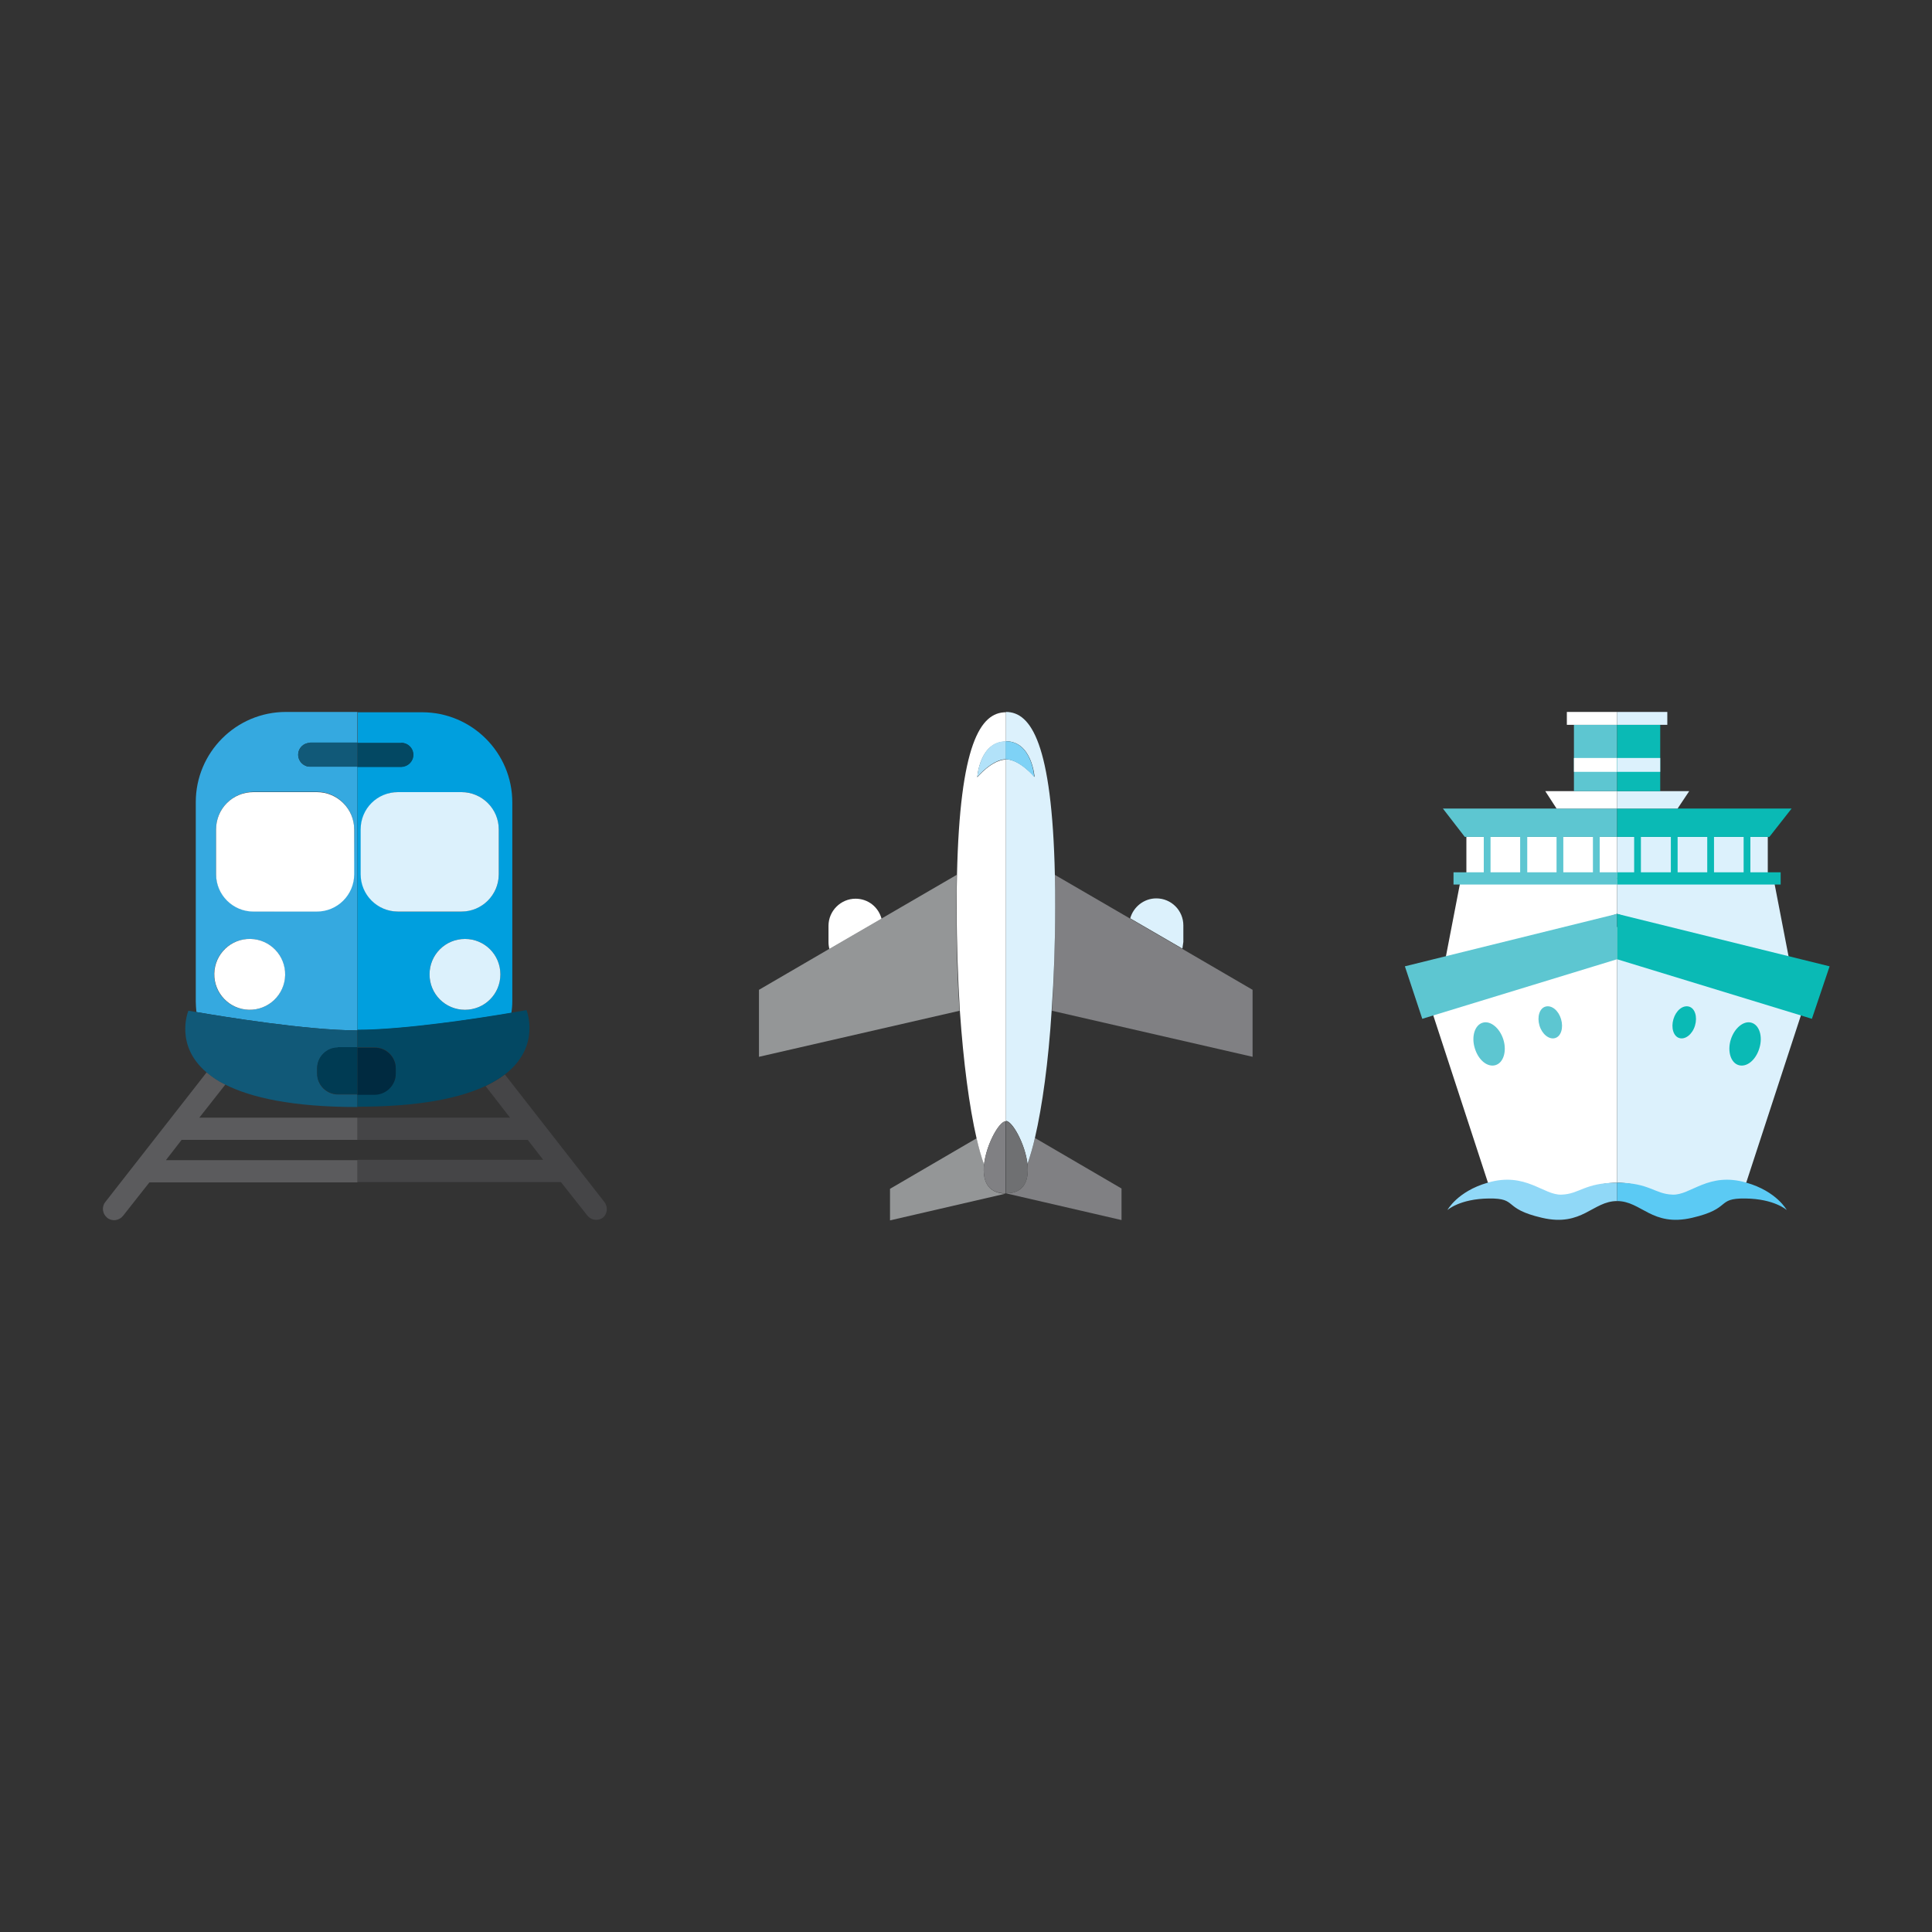 <?xml version="1.0" encoding="utf-8"?>
<!-- Generator: Adobe Illustrator 24.1.0, SVG Export Plug-In . SVG Version: 6.00 Build 0)  -->
<svg version="1.1" id="Layer_1" xmlns="http://www.w3.org/2000/svg" xmlns:xlink="http://www.w3.org/1999/xlink" x="0px" y="0px"
	 viewBox="0 0 600 600" style="enable-background:new 0 0 600 600;" xml:space="preserve">
<rect x="0" y="0" width="600" height="600" fill="#333333" stroke="none"/>
<style type="text/css">
	.st0{fill:#DCF1FC;}
	.st1{fill:#FFFFFF;}
	.st2{fill:#949697;}
	.st3{fill:#808083;}
	.st4{fill:#B2E2F9;}
	.st5{fill:#7ED2F6;}
	.st6{fill:#6F7072;}
	.st7{fill:none;}
	.st8{fill:#454547;}
	.st9{fill:#5B5B5D;}
	.st10{fill:#35A9E0;}
	.st11{fill:#009FDE;}
	.st12{fill:#115978;}
	.st13{fill:#034863;}
	.st14{fill:#002A40;}
	.st15{fill:#003B53;}
	.st16{fill:#5DC6D1;}
	.st17{fill:#0ABAB5;}
	.st18{fill:#90D8F7;}
	.st19{fill:#5BCAF4;}
</style>
<g>
	<g>
		<path class="st0" d="M367.5,292.5v-5.1c0-4.6-3.7-8.4-8.4-8.4c-3.8,0-7.1,2.6-8.1,6.2l16.2,9.4C367.3,294,367.4,293.3,367.5,292.5
			z"/>
		<path class="st1" d="M265.7,279.1c-4.6,0-8.4,3.8-8.4,8.4v5.1c0,0.7,0.1,1.5,0.3,2.2l16.2-9.4
			C272.8,281.6,269.5,279.1,265.7,279.1z"/>
		<path class="st2" d="M297.1,271.7l-23.4,13.6l-16.2,9.4l-21.8,12.7v20.8l62.3-14.3c-0.7-10-1-20.9-1-32.3
			C297,278.1,297.1,274.8,297.1,271.7z"/>
		<path class="st2" d="M305.6,361.6c-0.9-2.7-1.7-5.4-2.3-8.1l-26.9,15.7v9.8l35.9-8.3C306.5,370.6,305.1,366.4,305.6,361.6z"/>
		<path class="st3" d="M326.7,313.9l62.3,14.3v-20.8l-21.8-12.7l-16.2-9.4l-23.4-13.6c0.1,3.1,0.1,6.4,0.1,9.9
			C327.7,293,327.3,303.9,326.7,313.9z"/>
		<path class="st3" d="M312.4,370.6l35.9,8.3v-9.8l-26.9-15.7c-0.6,2.7-1.4,5.5-2.3,8.1C319.6,366.4,318.2,370.6,312.4,370.6z"/>
		<path class="st1" d="M312.4,348.2V235.9c-4.3,0-8.9,5.5-8.9,5.5s0.7-11.1,8.9-11.1v-9.1c-7.9,0-14.3,9.8-15.2,50.6
			c-0.1,3.1-0.1,6.4-0.1,9.9c0,11.4,0.4,22.3,1,32.3c1.1,15.9,2.9,29.6,5.2,39.6c0.6,2.7,1.4,5.5,2.3,8.1
			C306.3,355.4,310.3,348.2,312.4,348.2z"/>
		<path class="st0" d="M327.7,281.6c0-3.5,0-6.8-0.1-9.9c-0.9-40.8-7.4-50.6-15.2-50.6v9.1c8.1,0,8.9,11.1,8.9,11.1
			s-4.6-5.5-8.9-5.5v112.3c2,0,6,7.2,6.7,13.4c0.9-2.7,1.7-5.4,2.3-8.1c2.3-9.9,4.2-23.6,5.2-39.6
			C327.3,303.9,327.7,293,327.7,281.6z"/>
		<path class="st4" d="M303.5,241.3c0,0,4.6-5.5,8.9-5.5v-5.6C304.2,230.2,303.5,241.3,303.5,241.3z"/>
		<path class="st5" d="M321.2,241.3c0,0-0.7-11.1-8.9-11.1v5.6C316.7,235.9,321.2,241.3,321.2,241.3z"/>
		<path class="st3" d="M305.6,361.6c-0.5,4.8,0.9,9,6.7,9v-22.4C310.3,348.2,306.3,355.4,305.6,361.6z"/>
		<path class="st6" d="M319.1,361.6c-0.7-6.2-4.7-13.4-6.7-13.4v22.4C318.2,370.6,319.6,366.4,319.1,361.6z"/>
	</g>
	<g>
		<path class="st7" d="M111,347.1h47.5l-7.6-9.8c-8,3.8-20.4,6.5-39.9,6.5V347.1z"/>
		<path class="st7" d="M69.9,336.8l-8.1,10.3H111v-3.3C90.6,343.8,77.8,340.8,69.9,336.8z"/>
		<polygon class="st7" points="51.6,360.2 111,360.2 111,354 56.4,354 		"/>
		<polygon class="st7" points="168.7,360.2 163.9,354 111,354 111,360.2 		"/>
		<path class="st8" d="M187.7,373.3l-30.9-39.6c-1.9,1.4-3.9,2.6-6,3.6l7.6,9.8H111v6.9h52.9l4.8,6.2H111v6.9h63.2l8.2,10.4
			c1.2,1.5,3.4,1.8,4.9,0.6C188.6,377,188.9,374.8,187.7,373.3C187.7,373.3,187.7,373.3,187.7,373.3L187.7,373.3z"/>
		<path class="st9" d="M51.6,360.2l4.8-6.2H111v-6.9H61.9l8.1-10.3c-2.1-1-4-2.3-5.8-3.8l-31.5,40.3c-1.2,1.5-0.9,3.7,0.6,4.9
			c1.5,1.2,3.7,0.9,4.9-0.6l8.2-10.4H111v-6.9H51.6z"/>
		<path class="st10" d="M111,238.1H96.3c-2.1,0-3.7-1.7-3.7-3.7c0-2.1,1.7-3.7,3.7-3.7c0,0,0,0,0,0H111v-9.6H88.8
			c-15.5,0-28,12.6-28,28V311c0,1.1,0.1,2.2,0.2,3.3c8.1,1.4,34.4,5.7,50,5.7V238.1z M77.5,313.6c-6.1,0-11-4.9-11-11s4.9-11,11-11
			c6.1,0,11,4.9,11,11C88.5,308.7,83.6,313.6,77.5,313.6L77.5,313.6z M109.9,271.4c0,6.4-5.2,11.5-11.6,11.6H78.7
			c-6.4,0-11.5-5.2-11.6-11.6v-13.9c0-6.4,5.2-11.5,11.6-11.6h19.7c6.4,0,11.5,5.2,11.6,11.6L109.9,271.4z"/>
		<path class="st11" d="M124.6,230.7c2.1,0,3.7,1.7,3.7,3.7c0,2.1-1.7,3.7-3.7,3.7c0,0,0,0,0,0H111v81.8c14.4,0,37.8-3.6,47.8-5.3
			c0.2-1.2,0.3-2.4,0.3-3.6v-61.8c0-15.5-12.6-28-28-28h-20v9.6H124.6z M144.4,313.6c-6.1,0-11-4.9-11-11c0-6.1,4.9-11,11-11
			c6.1,0,11,4.9,11,11c0,0,0,0,0,0C155.4,308.7,150.5,313.6,144.4,313.6L144.4,313.6z M143.3,246c6.4,0,11.5,5.2,11.6,11.6v13.9
			c0,6.4-5.2,11.5-11.6,11.6h-19.6c-6.4,0-11.5-5.2-11.6-11.6v-13.9c0-6.4,5.2-11.5,11.6-11.6H143.3z"/>
		<path class="st12" d="M111,343.8v-3.9h-6.1c-3.5,0-6.4-2.9-6.4-6.4v-1.7c0-3.5,2.9-6.4,6.4-6.4h6.1v-5.4c-15.6,0-41.9-4.3-50-5.7
			c-1.6-0.3-2.5-0.4-2.5-0.4s-4.4,10.6,5.6,19.1c1.8,1.5,3.7,2.8,5.8,3.8C77.8,340.8,90.6,343.8,111,343.8z"/>
		<path class="st13" d="M111,325.3h5.5c3.5,0,6.4,2.9,6.4,6.4v1.7c0,3.5-2.9,6.4-6.4,6.4H111v3.9c19.4,0,31.9-2.7,39.9-6.5
			c2.1-1,4.1-2.2,6-3.6c11.2-8.7,6.6-19.9,6.6-19.9s-1.8,0.3-4.7,0.8c-9.9,1.7-33.4,5.3-47.8,5.3L111,325.3z"/>
		
			<ellipse transform="matrix(1.944708e-02 -1 1 1.944708e-02 -226.553 374.206)" class="st1" cx="77.5" cy="302.6" rx="11" ry="11"/>
		<path class="st1" d="M78.7,246h19.7c6.4,0,11.6,5.2,11.6,11.6c0,0,0,0,0,0v13.9c0,6.4-5.2,11.6-11.6,11.6l0,0H78.7
			c-6.4,0-11.6-5.2-11.6-11.6v-13.9C67.1,251.1,72.3,246,78.7,246z"/>
		<path class="st0" d="M144.4,291.6c-6.1,0-11,4.9-11,11c0,6.1,4.9,11,11,11c6.1,0,11-4.9,11-11c0,0,0,0,0,0
			C155.4,296.5,150.5,291.6,144.4,291.6z"/>
		<path class="st0" d="M123.6,246h19.7c6.4,0,11.6,5.2,11.6,11.6v13.9c0,6.4-5.2,11.6-11.6,11.6l0,0h-19.7
			c-6.4,0-11.6-5.2-11.6-11.6l0,0v-13.9C112,251.1,117.2,246,123.6,246C123.6,246,123.6,246,123.6,246z"/>
		<path class="st13" d="M128.4,234.4c0-2.1-1.7-3.7-3.7-3.7H111v7.5h13.7C126.7,238.1,128.4,236.5,128.4,234.4z"/>
		<path class="st12" d="M96.3,230.7c-2.1,0-3.7,1.7-3.7,3.7s1.7,3.7,3.7,3.7c0,0,0,0,0,0H111v-7.5H96.3z"/>
		<path class="st14" d="M122.9,333.5v-1.7c0-3.5-2.9-6.4-6.4-6.4H111v14.6h5.5C120,339.9,122.9,337,122.9,333.5z"/>
		<path class="st15" d="M104.9,325.3c-3.5,0-6.4,2.9-6.4,6.4v1.7c0,3.5,2.9,6.4,6.4,6.4h6.1v-14.6H104.9z"/>
	</g>
	<g>
		<path class="st1" d="M502.2,367.3v-79.4l-60.5,17l20.4,62.4c0,0,9.5-1.4,16.3,4.1C485.1,376.8,489.4,367.3,502.2,367.3z"/>
		<polygon class="st1" points="502.2,283.8 502.2,272.9 453.7,272.9 448.1,301.9 		"/>
		<polygon class="st16" points="502.2,283.8 502.2,297.9 441.7,316.4 436.3,300.1 		"/>
		<path class="st16" d="M466.9,322.9c1.1,3.6,0,7.2-2.5,7.9s-5.3-1.6-6.4-5.3c-1.1-3.6,0-7.2,2.5-7.9
			C462.9,316.9,465.8,319.3,466.9,322.9z"/>
		<path class="st16" d="M484.8,316.5c0.8,2.7,0,5.4-1.9,5.9c-1.8,0.5-4-1.2-4.8-3.9c-0.8-2.7,0-5.4,1.9-5.9S484,313.8,484.8,316.5z"
			/>
		<rect x="455.4" y="259.9" class="st1" width="46.8" height="12.9"/>
		<rect x="451.4" y="270.9" class="st16" width="50.8" height="3.8"/>
		<polygon class="st16" points="502.2,251.1 502.2,259.9 454.9,259.9 448.1,251.1 		"/>
		<rect x="460.8" y="258.8" class="st16" width="2.1" height="13"/>
		<rect x="472.1" y="258.8" class="st16" width="2.2" height="13"/>
		<rect x="483.4" y="258.8" class="st16" width="2.1" height="13"/>
		<rect x="494.7" y="258.8" class="st16" width="2.1" height="13"/>
		<polygon class="st1" points="502.2,251.1 502.2,245.7 479.9,245.7 483.4,251.1 		"/>
		<rect x="488.8" y="225.1" class="st16" width="13.4" height="20.6"/>
		<rect x="486.6" y="221.1" class="st1" width="15.6" height="4"/>
		<rect x="488.8" y="235.4" class="st1" width="13.4" height="4.3"/>
		<path class="st0" d="M502.2,367.3v-79.4l60.5,17l-20.4,62.4c0,0-9.5-1.4-16.3,4.1C519.3,376.8,515,367.3,502.2,367.3z"/>
		<polygon class="st0" points="502.2,283.8 502.2,272.9 550.8,272.9 556.4,301.9 		"/>
		<polygon class="st17" points="502.2,283.8 502.2,297.9 562.7,316.4 568.2,300.1 		"/>
		<path class="st17" d="M537.5,322.9c-1.1,3.6,0,7.2,2.5,7.9s5.3-1.6,6.4-5.3c1.1-3.6,0-7.2-2.5-7.9
			C541.5,316.9,538.6,319.3,537.5,322.9z"/>
		<path class="st17" d="M519.7,316.5c-0.8,2.7,0,5.4,1.9,5.9c1.8,0.5,4-1.2,4.8-3.9c0.8-2.7,0-5.4-1.9-5.9
			C522.6,312.1,520.5,313.8,519.7,316.5z"/>
		<rect x="502.2" y="259.9" class="st0" width="46.8" height="12.9"/>
		<rect x="502.2" y="270.9" class="st17" width="50.8" height="3.8"/>
		<polygon class="st17" points="502.2,251.1 502.2,259.9 549.5,259.9 556.4,251.1 		"/>
		<rect x="541.5" y="258.8" class="st17" width="2.1" height="13"/>
		<rect x="530.2" y="258.8" class="st17" width="2.1" height="13"/>
		<rect x="518.9" y="258.8" class="st17" width="2.1" height="13"/>
		<rect x="507.5" y="258.8" class="st17" width="2.1" height="13"/>
		<polygon class="st0" points="502.2,251.1 502.2,245.7 524.6,245.7 521,251.1 		"/>
		<rect x="502.2" y="225.1" class="st17" width="13.4" height="20.6"/>
		<rect x="502.2" y="221.1" class="st0" width="15.6" height="4"/>
		<rect x="502.2" y="235.4" class="st0" width="13.4" height="4.3"/>
		<path class="st18" d="M502.2,367.3v5.7c-7.6,0-10.8,8.1-23.3,5.2c-12.5-2.9-7.3-6.1-16.5-6c-9.1,0.1-12.9,3.6-12.9,3.6
			s3.1-5.8,12.5-8.5c11.8-3.5,17.4,4,23,3.7C490.6,370.8,492.1,367.3,502.2,367.3z"/>
		<path class="st19" d="M502.2,367.3v5.7c7.6,0,10.8,8.1,23.3,5.2c12.5-2.9,7.3-6.1,16.5-6c9.1,0.1,12.9,3.6,12.9,3.6
			s-3.1-5.8-12.5-8.5c-11.8-3.5-17.4,4-23,3.7C513.8,370.8,512.3,367.3,502.2,367.3z"/>
	</g>
</g>
</svg>
